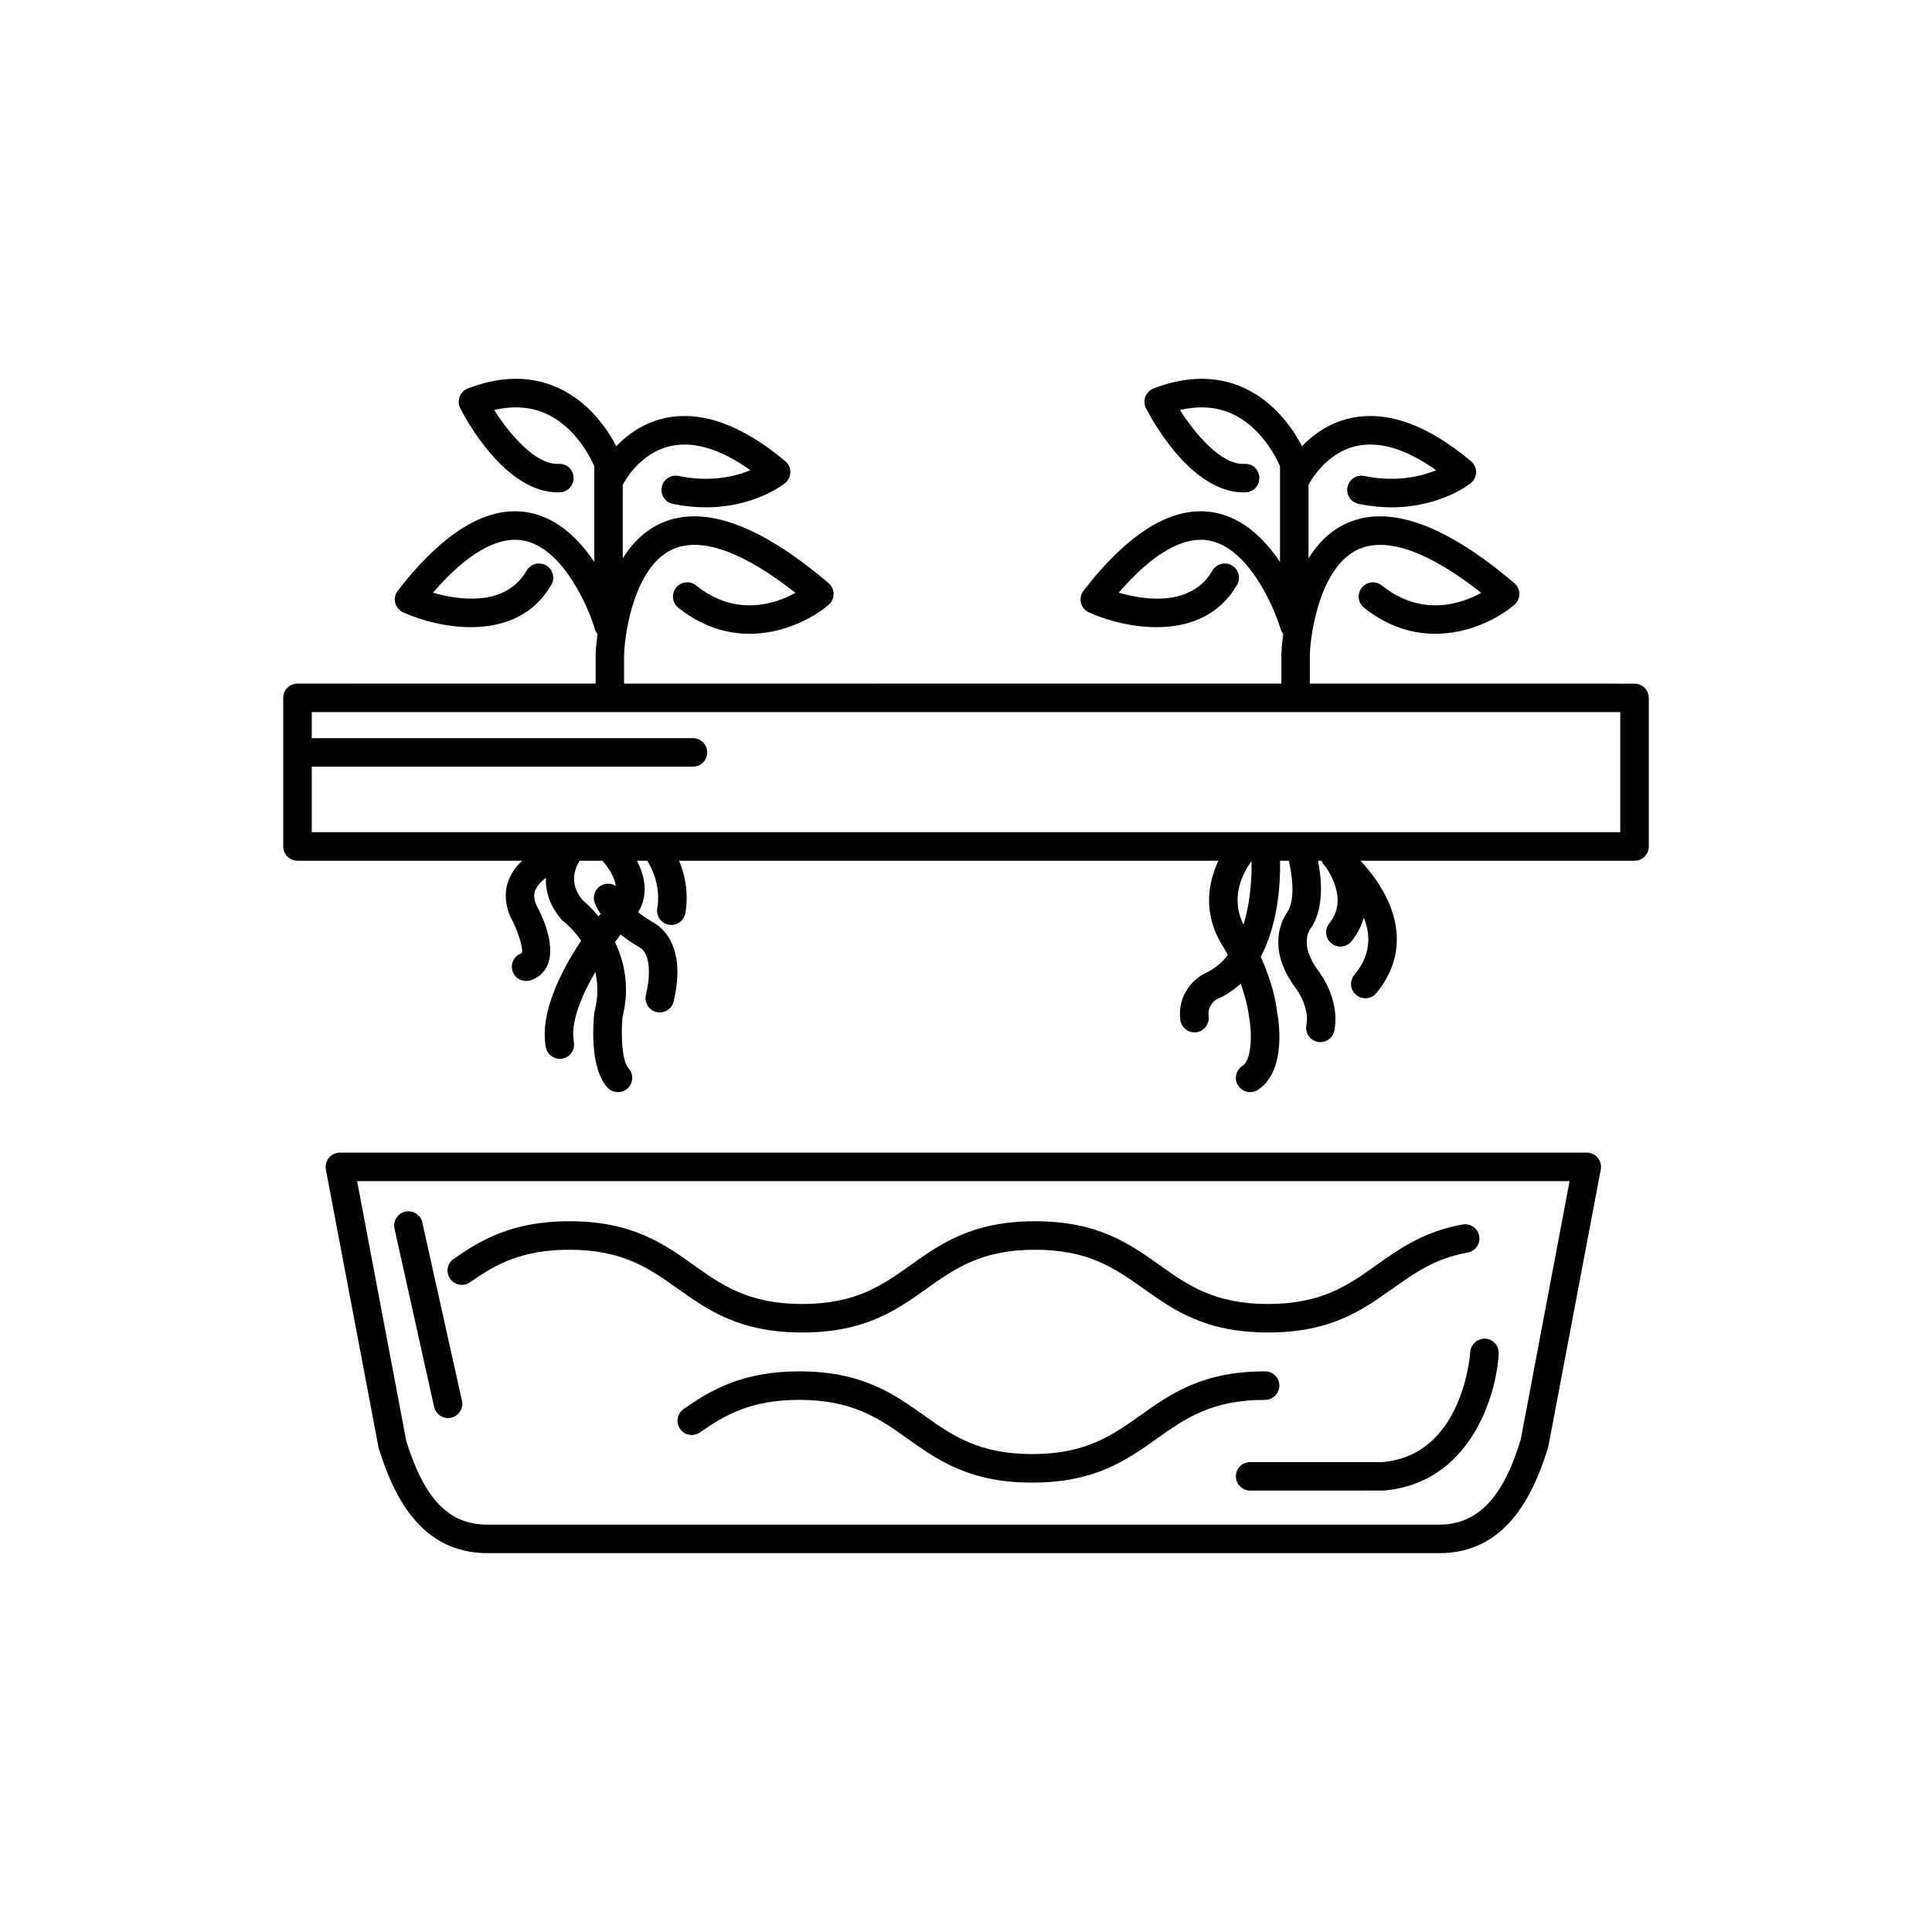 <?xml version="1.0" encoding="UTF-8"?>
<!-- Uploaded to: ICON Repo, www.iconrepo.com, Generator: ICON Repo Mixer Tools -->
<svg fill="#000000" width="800px" height="800px" version="1.1" viewBox="144 144 512 512" xmlns="http://www.w3.org/2000/svg">
 <g>
  <path d="m268.54 483.82c6.523-4.543 13.449-8.625 26.328-8.625 14.223 0 21.242 4.988 28.672 10.266 8.07 5.734 16.414 11.664 33.051 11.664 16.637 0 24.98-5.93 33.051-11.664 7.43-5.277 14.449-10.266 28.672-10.266 14.227 0 21.246 4.988 28.676 10.266 8.07 5.734 16.414 11.664 33.051 11.664 16.637 0 24.98-5.93 33.051-11.664 5.766-4.098 11.211-7.965 19.871-9.527 2.055-0.371 3.418-2.336 3.047-4.391-0.371-2.051-2.344-3.398-4.391-3.047-10.316 1.863-16.719 6.41-22.906 10.809-7.43 5.277-14.449 10.266-28.676 10.266-14.223 0-21.242-4.988-28.672-10.266-8.07-5.734-16.414-11.664-33.051-11.664s-24.98 5.93-33.051 11.664c-7.43 5.277-14.449 10.266-28.672 10.266-14.227 0-21.246-4.988-28.676-10.266-8.07-5.734-16.414-11.664-33.051-11.664-15.059 0-23.398 4.934-30.648 9.984-1.711 1.191-2.133 3.547-0.941 5.258 1.199 1.715 3.559 2.137 5.266 0.938z"/>
  <path d="m483.04 511.2c0-2.086-1.691-3.777-3.777-3.777-16.633 0-24.98 5.93-33.051 11.66-7.43 5.277-14.449 10.266-28.676 10.266-14.223 0-21.242-4.988-28.672-10.266-8.07-5.731-16.414-11.66-33.051-11.66-15.059 0-23.398 4.934-30.648 9.984-1.711 1.191-2.133 3.547-0.941 5.258 1.191 1.719 3.555 2.137 5.258 0.941 6.523-4.543 13.449-8.625 26.328-8.625 14.227 0 21.246 4.988 28.676 10.266 8.07 5.731 16.414 11.66 33.051 11.66s24.98-5.93 33.051-11.66c7.43-5.277 14.449-10.266 28.672-10.266 2.09-0.004 3.781-1.695 3.781-3.781z"/>
  <path d="m222.84 372.1h59.523c-1.309 1.25-2.492 2.723-3.293 4.488-1.434 3.16-1.406 6.668 0.246 10.477 2.027 3.703 3.438 8.5 2.981 9.531-1.992 0.621-3.102 2.742-2.481 4.734 0.504 1.617 1.996 2.652 3.606 2.652 0.371 0 0.754-0.055 1.125-0.172 2.16-0.676 3.805-2.184 4.633-4.246 2.211-5.488-1.926-13.738-3.082-15.801-0.859-2.012-0.5-3.269-0.156-4.035 0.535-1.188 1.562-2.223 2.711-3.082-0.094 3.488 0.922 7.336 4.215 11.098 0.164 0.184 0.352 0.359 0.543 0.508 0.211 0.16 2.434 1.926 4.609 5.016-5.336 8.047-11.043 19.18-9.375 28.242 0.336 1.82 1.926 3.094 3.711 3.094 0.23 0 0.457-0.02 0.688-0.062 2.051-0.379 3.41-2.348 3.031-4.402-0.949-5.156 1.984-12.199 5.691-18.555 0.691 3.027 0.816 6.496-0.18 10.367-0.043 0.176-0.078 0.355-0.098 0.535-0.258 2.379-1.301 14.516 3.5 19.719 0.746 0.809 1.758 1.215 2.777 1.215 0.918 0 1.836-0.332 2.562-1 1.531-1.414 1.629-3.805 0.215-5.34-1.59-1.719-2.082-8.32-1.566-13.523 1.996-8.043 0.465-14.762-2.012-19.902 0.52-0.715 1.02-1.383 1.508-2.019 1.453 1.148 3.133 2.34 5.25 3.574 1.352 0.734 3.391 4.281 1.449 12.441-0.484 2.031 0.77 4.07 2.801 4.551 0.297 0.07 0.59 0.102 0.879 0.102 1.711 0 3.258-1.168 3.672-2.902 3.582-15.051-3.473-19.906-5.348-20.906-1.656-0.969-2.981-1.895-4.062-2.746 2.812-4.559 1.828-9.547-0.32-13.641h2.75c1.34 2.168 3.606 6.84 2.644 12.609-0.344 2.059 1.047 4.004 3.106 4.348 0.211 0.035 0.418 0.051 0.625 0.051 1.812 0 3.414-1.309 3.723-3.16 0.926-5.566-0.215-10.336-1.66-13.848h142.92c-2.848 5.922-4.195 14.273 1.227 22.762 0.016 0.027 0.547 0.875 1.277 2.215-1.652 2.098-3.699 3.852-6.309 4.965-2.727 1.41-7.125 5.57-6.297 12.227 0.234 1.914 1.863 3.312 3.742 3.312 0.156 0 0.312-0.012 0.469-0.031 2.07-0.254 3.543-2.144 3.285-4.215-0.367-2.949 1.863-4.356 2.012-4.461 2.516-1.07 4.652-2.516 6.488-4.211 0.973 2.691 1.832 5.711 2.223 8.895 0.707 3.637 0.918 11.156-1.781 12.914-1.746 1.141-2.242 3.481-1.102 5.231 0.727 1.113 1.938 1.715 3.168 1.715 0.707 0 1.426-0.199 2.062-0.613 7.856-5.125 5.379-19.121 5.113-20.43-0.684-5.644-2.59-10.895-4.371-14.812 4.66-8.781 5.231-19.617 5.121-25.461h2.316c0.902 3.844 1.738 9.98-0.254 13.402-1.27 1.719-6.004 9.457 2.051 20.32 0.039 0.051 3.805 4.922 2.863 9.855-0.391 2.051 0.953 4.027 3.008 4.418 0.238 0.043 0.477 0.066 0.711 0.066 1.777 0 3.363-1.258 3.707-3.074 1.598-8.398-4.144-15.688-4.301-15.879-5.07-6.848-2.32-10.758-2.047-11.113 0.133-0.148 0.25-0.312 0.355-0.484 3.273-5.285 2.617-12.633 1.645-17.512h0.852c0.035 0.043 0.078 0.102 0.117 0.148 0.219 0.48 0.523 0.918 0.949 1.285 2.387 3.457 5.449 9.75 1.082 15.156-1.312 1.625-1.059 4.004 0.566 5.312 0.699 0.562 1.539 0.84 2.371 0.84 1.102 0 2.195-0.48 2.941-1.406 1.645-2.039 2.68-4.152 3.266-6.269 0.527 1.391 0.957 2.809 1.109 4.258 0.414 3.918-0.77 7.492-3.625 10.934-1.332 1.605-1.105 3.988 0.5 5.32 0.707 0.582 1.559 0.867 2.41 0.867 1.086 0 2.164-0.465 2.914-1.367 4.16-5.019 5.949-10.586 5.32-16.551-0.824-7.785-5.691-14.426-9.477-18.527h72.594c2.086 0 3.777-1.691 3.777-3.777v-39.383c0-2.086-1.691-3.777-3.777-3.777l-86.055-0.012v-7.684c0.211-6.273 2.945-23.523 12.973-27.953 7.504-3.305 18.66 0.699 32.449 11.586-5.434 2.981-15.805 6.461-26.336-1.961-1.629-1.305-4.004-1.039-5.309 0.59s-1.039 4.008 0.59 5.309c15.914 12.738 33.012 5.066 39.836-0.758 0.84-0.723 1.324-1.77 1.324-2.875 0-1.105-0.488-2.156-1.328-2.875-18.203-15.508-33.105-20.871-44.277-15.93-4.488 1.98-7.793 5.41-10.273 9.34v-19.43c0.125-0.254 4.293-8.516 12.828-10.34 6.125-1.301 13.152 0.855 20.992 6.426-3.992 1.664-10.531 3.277-19.02 1.531-2.023-0.43-4.043 0.895-4.461 2.938-0.422 2.043 0.895 4.043 2.938 4.461 3.121 0.645 6.035 0.914 8.734 0.914 12.844-0.004 20.602-6.078 20.988-6.391 0.883-0.707 1.402-1.773 1.414-2.906 0.012-1.133-0.48-2.211-1.352-2.938-11.531-9.676-22.262-13.512-31.914-11.406-5.734 1.254-9.938 4.398-12.863 7.441-2.223-4.277-7.062-11.668-15.434-15.473-7.133-3.242-15.18-3.188-23.902 0.168-1 0.383-1.785 1.172-2.168 2.168-0.383 0.996-0.328 2.109 0.152 3.062 1.188 2.348 11.965 22.809 26.414 22.305 2.082-0.086 3.703-1.844 3.621-3.93-0.082-2.082-1.695-3.715-3.93-3.621-6.234 0.395-13.324-8.309-17.105-14.266 5.051-1.191 9.664-0.871 13.742 0.969 7.832 3.531 11.816 11.711 12.773 13.918v25.379c-3.984-5.949-9.668-11.641-17.305-13.09-10.832-2.039-22.543 4.914-34.762 20.699-0.707 0.914-0.957 2.102-0.68 3.227 0.281 1.121 1.059 2.055 2.113 2.531 9.598 4.336 30.156 8.387 39.258-7.293 1.047-1.805 0.434-4.117-1.371-5.164-1.805-1.039-4.117-0.434-5.164 1.371-5.617 9.695-17.996 7.82-24.84 5.859 8.914-10.344 17.176-15.121 24.031-13.809 10.402 1.961 17.152 17.59 18.879 23.449 0.145 0.488 0.402 0.91 0.707 1.285-0.406 2.965-0.496 5.027-0.504 5.352v7.809l-174.19 0.004v-7.684c0.211-6.273 2.945-23.523 12.973-27.953 7.496-3.305 18.66 0.699 32.449 11.586-5.43 2.981-15.801 6.461-26.336-1.961-1.625-1.305-4.004-1.039-5.309 0.59-1.305 1.629-1.039 4.008 0.59 5.309 15.914 12.738 33.012 5.066 39.836-0.758 0.84-0.723 1.324-1.77 1.324-2.875 0-1.105-0.488-2.156-1.328-2.875-18.203-15.508-33.113-20.871-44.277-15.93-4.488 1.98-7.793 5.41-10.273 9.34v-19.43c0.086-0.18 4.137-8.441 12.762-10.324 6.121-1.336 13.188 0.812 21.059 6.41-3.996 1.668-10.535 3.277-19.02 1.531-2.031-0.43-4.043 0.895-4.461 2.938-0.422 2.043 0.895 4.043 2.938 4.461 3.121 0.645 6.039 0.914 8.734 0.914 12.848 0 20.602-6.078 20.988-6.391 0.883-0.707 1.402-1.773 1.414-2.906 0.012-1.133-0.48-2.211-1.352-2.938-11.531-9.676-22.262-13.512-31.91-11.406-5.734 1.254-9.938 4.398-12.863 7.441-2.223-4.277-7.062-11.668-15.434-15.473-7.133-3.242-15.18-3.184-23.906 0.168-1 0.383-1.785 1.172-2.168 2.168-0.383 0.996-0.328 2.109 0.152 3.062 1.184 2.348 11.938 22.801 26.414 22.305 2.082-0.086 3.703-1.844 3.621-3.93-0.086-2.082-1.73-3.715-3.93-3.621-6.266 0.355-13.324-8.309-17.105-14.266 5.059-1.191 9.664-0.871 13.746 0.969 7.832 3.535 11.816 11.711 12.773 13.918v25.379c-3.984-5.949-9.668-11.641-17.305-13.09-10.828-2.039-22.539 4.914-34.762 20.699-0.707 0.914-0.957 2.102-0.68 3.227 0.281 1.121 1.059 2.055 2.113 2.531 9.59 4.332 30.148 8.387 39.254-7.293 1.047-1.805 0.434-4.117-1.371-5.164-1.809-1.039-4.117-0.434-5.164 1.371-5.621 9.691-17.996 7.82-24.836 5.859 8.914-10.344 17.172-15.121 24.031-13.809 10.402 1.961 17.152 17.59 18.879 23.449 0.145 0.488 0.402 0.91 0.707 1.285-0.406 2.965-0.496 5.027-0.504 5.352v7.809l-79.016 0.004c-2.086 0-3.777 1.691-3.777 3.777v39.383c0 2.09 1.691 3.781 3.777 3.781zm84.348 6.699c-0.848-0.547-1.891-0.777-2.941-0.508-2.023 0.504-3.258 2.555-2.75 4.582 0.105 0.422 0.52 1.633 1.656 3.293-0.168 0.215-0.352 0.453-0.527 0.684-1.863-2.258-3.543-3.738-4.266-4.332-3.617-4.344-2.035-8.367-0.738-10.418h6.023c1.23 1.387 3.234 4.019 3.543 6.699zm168.48-6.59c0.07 3.949-0.18 10.617-2.148 16.812-3.691-7.539 0.145-14.137 2.148-16.812zm97.719-39.492v31.824h-346.77v-17.363h101.02c2.086 0 3.777-1.691 3.777-3.777 0-2.086-1.691-3.777-3.777-3.777l-101.02-0.004v-6.902z"/>
  <path d="m234.07 449.46c-1.125 0-2.191 0.5-2.91 1.367-0.719 0.867-1.012 2.008-0.801 3.113l13.988 73.809c3.723 11.957 10.754 27.848 28.801 27.848h252.28c13.758 0 23.18-9.121 28.902-28.266l13.887-73.391c0.211-1.105-0.082-2.25-0.801-3.113-0.719-0.867-1.789-1.367-2.914-1.367zm312.93 76.082c-4.609 15.352-11.461 22.5-21.57 22.5h-252.28c-10.211 0-16.668-6.742-21.477-22.117l-13.039-68.91h321.32z"/>
  <path d="m248.55 469.61 10.496 47.23c0.391 1.762 1.949 2.961 3.684 2.961 0.27 0 0.547-0.031 0.82-0.09 2.035-0.453 3.32-2.469 2.867-4.508l-10.496-47.23c-0.449-2.035-2.461-3.32-4.508-2.867-2.031 0.449-3.316 2.469-2.863 4.504z"/>
  <path d="m533.63 502.32c-0.016 0.273-1.809 27.332-23.246 29.148h-35.082c-2.086 0-3.777 1.691-3.777 3.777 0 2.086 1.691 3.777 3.777 3.777l35.398-0.012c22.578-1.898 29.805-24.551 30.473-36.266 0.117-2.082-1.477-3.867-3.559-3.988-2.031-0.055-3.863 1.48-3.984 3.562z"/>
 </g>
</svg>